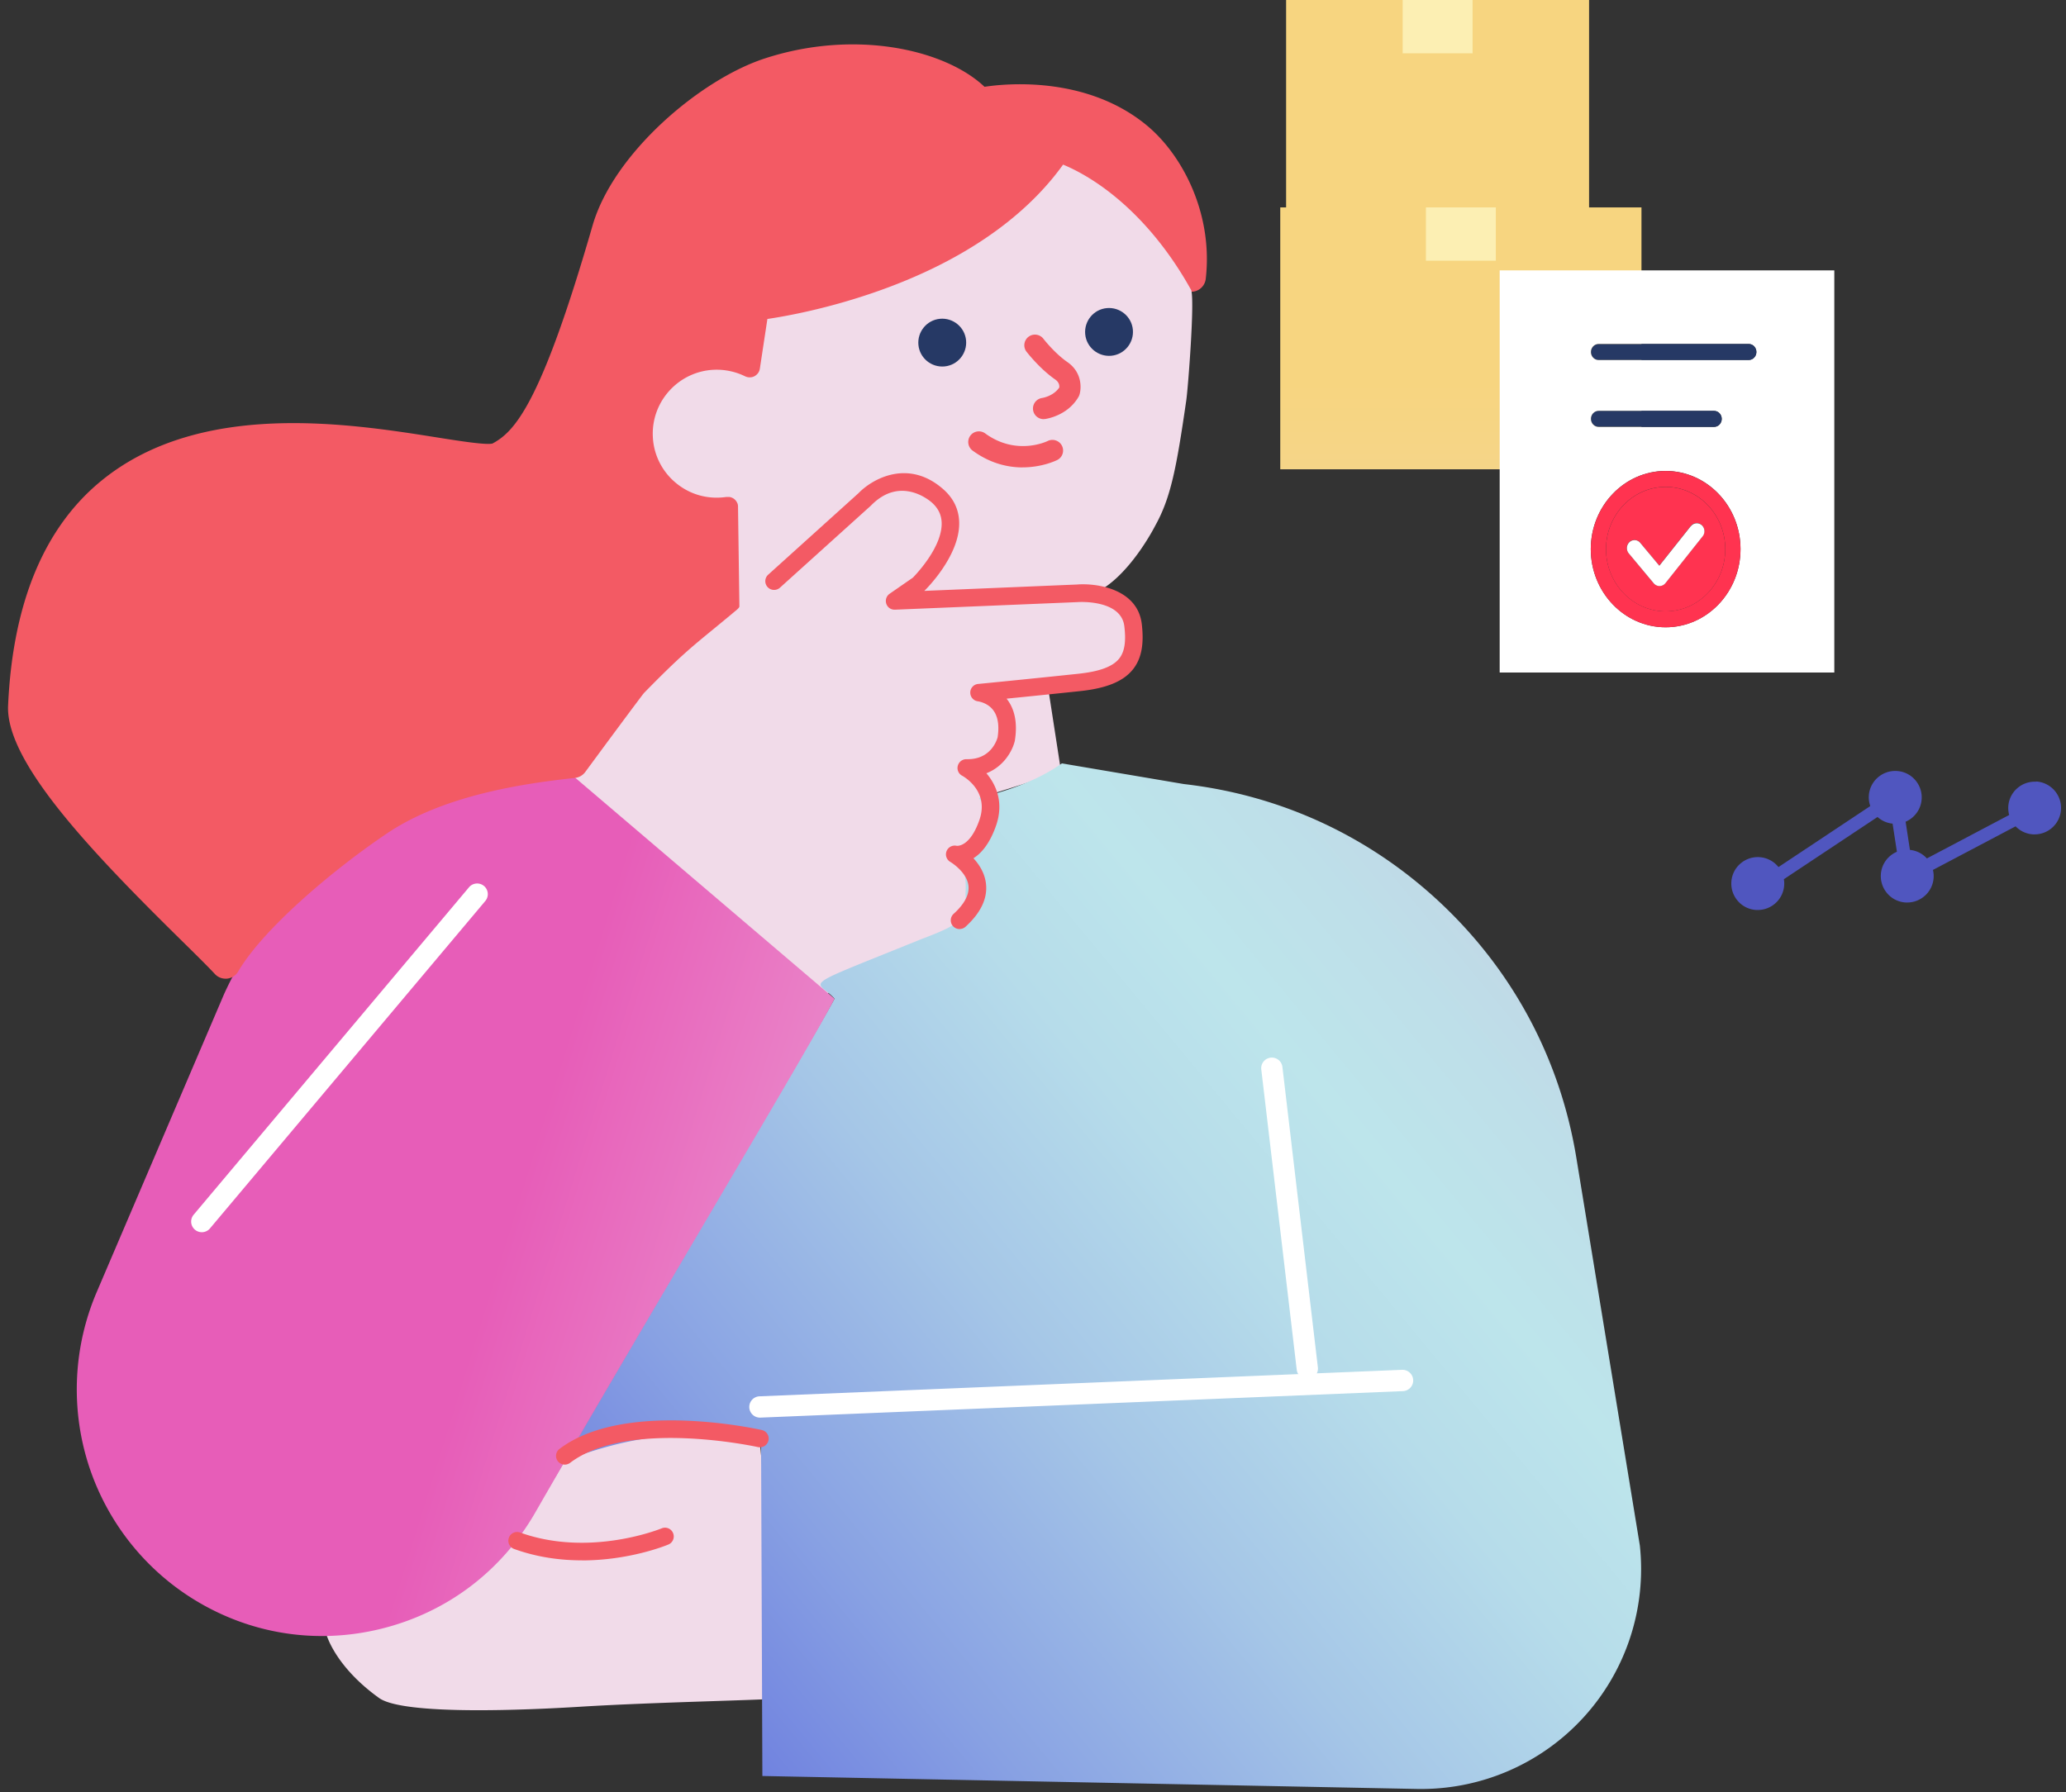 <svg width="461" height="400" fill="none" xmlns="http://www.w3.org/2000/svg"><rect width="100%" height="100%" fill="#333333" stroke="none"/><path d="M286.977 49.016h67.606V0h-67.606v49.016z" fill="#F7D580"/><path d="M312.987 11.896h15.599V0h-15.599v11.896z" fill="#FCEFB3"/><path d="M285.674 104.743h80.598v-58.45h-80.598v58.45z" fill="url(#paint0_linear_4_485)"/><path d="M318.174 58.189h15.598V46.293h-15.598V58.19z" fill="#FCEFB3"/><path d="M371.667 108.678c-7.337 0-13.305 6.228-13.305 13.889s5.968 13.889 13.305 13.889c7.336 0 13.304-6.228 13.304-13.889s-5.968-13.889-13.304-13.889zm8.248 10.996l-8.314 10.463a1.64 1.64 0 01-1.29.638h-.026c-.495 0-.964-.221-1.29-.612l-5.577-6.684c-.613-.743-.547-1.863.169-2.515a1.641 1.641 0 012.398.17l4.261 5.107 7.037-8.86a1.655 1.655 0 012.398-.234c.729.625.821 1.746.221 2.501l.013.026z" fill="#FF3350"/><path d="M409.301 60.352h-74.669v89.746h74.669V60.352zM371.667 140c-9.214 0-16.706-7.831-16.706-17.446 0-9.616 7.492-17.447 16.706-17.447 9.213 0 16.705 7.831 16.705 17.447 0 9.615-7.492 17.446-16.705 17.446zm-16.654-46.502c0-.977.769-1.785 1.707-1.785h25.762c.939 0 1.707.795 1.707 1.785 0 .99-.768 1.785-1.707 1.785H356.72c-.938 0-1.707-.794-1.707-1.785zm35.197-13.16h-33.503c-.938 0-1.707-.794-1.707-1.784s.769-1.785 1.707-1.785h33.503c.938 0 1.707.794 1.707 1.785 0 .99-.769 1.785-1.707 1.785z" fill="#fff"/><path d="M390.21 76.782h-33.503c-.938 0-1.707.794-1.707 1.785 0 .99.769 1.785 1.707 1.785h33.503c.938 0 1.707-.795 1.707-1.785 0-.99-.769-1.785-1.707-1.785zm-7.741 18.488c.939 0 1.707-.794 1.707-1.785 0-.99-.768-1.785-1.707-1.785h-25.762c-.938 0-1.707.795-1.707 1.785 0 .99.769 1.785 1.707 1.785h25.762z" fill="#263965"/><path d="M377.296 117.407l-7.037 8.86-4.261-5.107a1.641 1.641 0 00-2.398-.17 1.853 1.853 0 00-.169 2.515l5.577 6.684c.326.391.795.612 1.29.612h.026a1.68 1.68 0 001.29-.638l8.314-10.463c.6-.755.495-1.876-.221-2.501a1.655 1.655 0 00-2.398.234l-.013-.026z" fill="#fff"/><path d="M371.667 105.121c-9.214 0-16.706 7.83-16.706 17.446 0 9.615 7.492 17.446 16.706 17.446 9.213 0 16.705-7.831 16.705-17.446 0-9.616-7.492-17.446-16.705-17.446zm0 31.322c-7.337 0-13.305-6.228-13.305-13.889s5.968-13.89 13.305-13.89c7.336 0 13.304 6.229 13.304 13.89 0 7.661-5.968 13.889-13.304 13.889z" fill="#FF3350"/><path d="M115.383 342.932a58.995 58.995 0 004.378-6.346c2.059-3.439 4.144-6.97 6.268-10.566.026 0 .052 0 .078-.027 15.103-6.201 30.024-7.557 43.16-3.895.104.026.208.052.312.065l5.239 56.86c-3.897.443-28.408.86-45.453 1.915-11.637.717-39.289 1.968-44.775-1.954-6.802-4.873-10.412-10.241-11.728-14.059a59.195 59.195 0 009.839-1.407c11.532-2.645 21.696-8.534 29.567-16.951m69.899-126.189c-.456 0-.912-.157-1.277-.469l-53.675-46.176a1.953 1.953 0 01-.182-2.788c27.117-29.994 56.594-52.769 68.804-60.079a9.069 9.069 0 014.678-1.289 9.187 9.187 0 016.711 2.905 9.115 9.115 0 01-.26 12.717l-8.236 8.143c-.313.704-1.069 1.251-1.837 1.251h-3.232c-.183.013-.339.169-.326.352 0 .182.156.338.339.338l50.47-.221c2.189 0 4.196.86 5.694 2.397a7.751 7.751 0 012.202 5.772 7.83 7.83 0 01-6.997 7.518l-44.384 4.925a.344.344 0 00-.3.365c.026.196.182.3.326.3l13.8-1.525c.286-.026.586-.052.873-.052 1.994 0 3.896.756 5.356 2.111a7.86 7.86 0 012.502 6.072c-.144 3.726-2.906 6.866-6.581 7.465l-10.36 1.72a.335.335 0 00-.274.378.342.342 0 00.326.287l4.431-.73a9.994 9.994 0 011.16-.078c2.032 0 3.87.704 5.316 2.046 1.903 1.746 2.932 4.416 2.828 7.309a9.07 9.07 0 01-5.538 8 2.941 2.941 0 01-.313.104l-3.688.86-.195.039a6.203 6.203 0 00-1.29.3c-.066.026-.131.039-.196.052l-2.345.547a.286.286 0 00-.209.17.424.424 0 00-.052.169c0 .026.013.065.026.104.013.026.065.118.065.118l.078.065c.026 0 .065.026.105.039h.117l3.74-.873c.091-.026.195-.039.287-.039.143 0 .286-.013.43-.013 1.172 0 2.267.391 3.257 1.146 2.085 1.603 3.258 4.521 3.011 7.466-.209 2.371-1.629 4.339-4.262 5.915-9.291 5.616-20.602 11.14-30.258 14.789-.222.091-.456.13-.691.13l.026-.052z" fill="#F1DBE9"/><path d="M200.528 111.531c1.955 0 3.884.782 5.278 2.28 2.658 2.867 2.567 7.257-.209 9.994l-8.222 8.143a2.152 2.152 0 00-.469.69h-3.232a2.326 2.326 0 00-2.281 2.32c0 1.263 1.03 2.28 2.294 2.28l50.47-.222h.026c1.616 0 3.127.639 4.261 1.811a5.844 5.844 0 011.655 4.339 5.897 5.897 0 01-5.265 5.655l-32.903 3.648-1.095.117-10.386 1.16a2.294 2.294 0 00-2.02 2.528 2.284 2.284 0 002.268 2.032c.078 0 .156 0 .247-.013l12.81-1.42.951-.104a5.88 5.88 0 014.678 1.55 5.922 5.922 0 011.89 4.56 5.935 5.935 0 01-4.952 5.616l-5.929.977h-.104l-4.314.73a2.296 2.296 0 00-1.889 2.632 2.29 2.29 0 002.254 1.915c.131 0 .248 0 .378-.026l1.29-.208 3.076-.508c.286-.04.56-.053.834-.053 1.537 0 2.905.522 4 1.525 1.486 1.368 2.281 3.479 2.202 5.798a7.082 7.082 0 01-4.339 6.267l-3.688.86a8.66 8.66 0 00-1.681.391l-2.345.547a2.245 2.245 0 00-1.486 1.134c-.195.351-.3.742-.287 1.159 0 .157.026.3.065.456.027.117.066.235.118.339 0 .013.013.039.026.052.039.104.091.196.156.3 0 .026.026.039.039.052.065.091.131.182.196.26l.039.04a1.784 1.784 0 00.273.234c.092.065.183.13.274.182.026 0 .039.027.065.04.092.052.196.091.3.13.026 0 .039 0 .065.026.104.039.222.065.326.091.117.013.221.026.339.026h.313c.078 0 .156-.026.234-.039l1.407-.326 1.056-.247 1.251-.287h.274c.729 0 1.42.248 2.072.743 1.537 1.185 2.449 3.492 2.254 5.746v.078c-.143 1.642-1.264 3.088-3.323 4.339-9.148 5.524-20.498 11.062-29.946 14.632l-53.675-46.176c26.935-29.798 56.086-52.365 68.348-59.714a7.18 7.18 0 013.675-1.016m.013-3.974c-2.007 0-3.974.547-5.681 1.564-12.315 7.374-42 30.293-69.248 60.443a3.918 3.918 0 00-1.003 2.866 3.88 3.88 0 001.355 2.723l53.675 46.176a3.879 3.879 0 002.554.951c.47 0 .926-.078 1.382-.247 9.76-3.688 21.188-9.264 30.584-14.945 3.974-2.397 5.017-5.316 5.186-7.348v-.079c.3-3.413-1.029-6.84-3.388-8.873 3.584-1.772 5.968-5.407 6.112-9.433.13-3.466-1.134-6.684-3.467-8.821a9.987 9.987 0 00-.56-.482c4.053-1.133 7.011-4.808 7.18-9.094a9.805 9.805 0 00-3.127-7.57c-.052-.052-.117-.104-.17-.157l23.378-2.592c4.874-.535 8.549-4.483 8.731-9.382a9.781 9.781 0 00-2.749-7.218 9.759 9.759 0 00-7.063-2.997l-42.599.196 6.776-6.697c4.287-4.248 4.431-11.023.326-15.44a11.159 11.159 0 00-8.145-3.531l-.039-.013z" fill="#F1DBE9"/><path d="M234.044 154.606l2.672 17.303c-1.942 1.277-17.11 5.798-24.264 8.013-.209-.261 7.089-7.323 6.854-7.557 3.753-1.525 6.398-5.147 6.555-9.316a10.45 10.45 0 00-2.528-7.244l10.711-1.186v-.013z" fill="#F1DBE9"/><path d="M169.827 322.906c-12.393-3.297-24.173-4.3-43.798 3.101 24.316-41.877 56.66-96.47 60.191-103.114-4.053-4.47-8.809-1.877 18.7-13.017 3.609-1.459 10.425-3.648 10.685-6.775l-.182-3.635c.274-3.284-.3-6.567-2.385-8.782 3.349-2.006 9.539-5.081 9.682-9.055.052-1.473-3.87-2.202-4.274-3.544 11.35-2.736 16.628-6.411 18.504-7.701l27.222 4.613c21.867 2.501 41.844 11.843 57.781 27.023 15.937 15.179 26.231 34.684 29.789 56.403l14.165 86.515a49.085 49.085 0 01-12.562 38.371 49.08 49.08 0 01-37.139 15.974l-146.092-2.892" fill="url(#paint1_linear_4_485)"/><path d="M127.958 173.251l58.262 49.655c-5.499 10.788-41.231 70.241-66.798 114.71-7.532 13.094-19.729 22.306-34.363 25.915-14.62 3.609-29.685 1.147-42.416-6.932-10.999-6.996-19.182-17.72-23.052-30.202a55.274 55.274 0 011.98-37.993l28.473-66.632c6.281-13.642 15.99-25.564 28.07-34.45 12.08-8.899 34.988-14.996 49.857-16.912" fill="url(#paint2_linear_4_485)"/><path d="M291.707 307.818a2.377 2.377 0 01-2.358-2.098l-7.91-67.023a2.365 2.365 0 012.085-2.632 2.366 2.366 0 012.632 2.085l7.91 67.023a2.366 2.366 0 01-2.085 2.632c-.091 0-.182.013-.287.013h.013z" fill="#fff"/><path d="M169.566 316.404a2.379 2.379 0 01-.091-4.756l143.382-5.915c1.29-.052 2.424.964 2.476 2.28a2.377 2.377 0 01-2.281 2.476l-143.381 5.915h-.105zM45.027 275.023a2.376 2.376 0 01-1.811-3.909l61.416-73.055a2.377 2.377 0 113.636 3.062l-61.416 73.055c-.47.56-1.147.847-1.825.847z" fill="#fff"/><path d="M255.846 27.948c-13.644-11.231-31.875-9.238-36.162-8.573-8.835-8.365-28.942-12.912-49.101-6.307-14.413 4.73-33.712 21.186-38.351 37.238-11.52 39.896-17.371 46.02-22.348 48.69-1.473.353-7.22-.546-12.302-1.354-19.768-3.14-52.854-8.378-74.93 9.628-12.809 10.45-19.82 27.349-20.849 50.228-.56 12.665 18.921 32.952 38.924 52.639 3.193 3.14 5.708 5.628 7.206 7.244a3.246 3.246 0 002.398 1.055c.117 0 .235 0 .352-.013a3.245 3.245 0 002.463-1.589c5.59-9.551 21.097-22.658 33.151-30.788 12.51-8.443 29.959-11.127 42-12.417a3.316 3.316 0 002.28-1.303c4.6-6.254 12.106-16.391 13.109-17.642 7.637-7.818 10.321-10.02 15.664-14.397 1.459-1.199 3.101-2.541 5.082-4.209a3.301 3.301 0 001.16-2.684l.821-18.032v-.483c0-.221-.013-.638-.026-1.068-.026-1.225-.092-4.469-3.297-4.469-6.959 0-14.504-2.84-14.856-10.827-.156-3.57 1.134-7.036 3.623-9.746 2.71-2.958 6.489-4.665 10.62-4.834a15.735 15.735 0 015.03.625 3.26 3.26 0 002.646-.378 3.215 3.215 0 001.472-2.24l1.316-8.248c6.164-.834 46.118-7.114 64.022-31.935 2.959.99 15.26 5.876 26.141 21.928a3.28 3.28 0 003.479 1.342 3.249 3.249 0 002.463-2.788c1.694-14.788-5.408-27.883-13.187-34.28l-.013-.013z" fill="#F35A64"/><path d="M244.131 132.43c7.74-3.388 13.643-15.101 13.643-15.101 3.493-6.28 4.744-12.912 6.933-28.013.391-2.723 1.915-22.32 1.081-24.586-6.75-12.157-14.542-19.258-19.911-23.088-3.779-2.697-6.92-4.183-8.666-4.9-6.177 8.64-18.191 20.04-41.087 28.157-11.337 4.026-21.046 5.733-24.89 6.293l-1.681 11.075c-.013.13-.052.248-.091.378 0 .013 0 .039-.013.052-.026.078-.065.17-.104.248 0 .026-.026.052-.039.065l-.039.078c-.066.104-.118.195-.196.287 0 .013-.026.026-.039.039a2.553 2.553 0 01-.56.482s-.026.013-.026.026c-.105.052-.209.104-.313.143-.026 0-.039.013-.065.026-.105.04-.209.065-.326.091-.026 0-.052 0-.078.013a2.995 2.995 0 01-.352.027h-.065c-.105 0-.196 0-.3-.027-.065 0-.143-.026-.209-.039h-.026c-.039 0-.078-.026-.117-.039-.039 0-.078-.026-.104-.039h-.026c-.065-.026-.13-.052-.183-.078a14.458 14.458 0 00-6.932-1.472c-7.871.325-14.009 6.996-13.683 14.866a14.178 14.178 0 004.6 9.915c2.815 2.58 6.451 3.922 10.269 3.753a15.35 15.35 0 001.537-.143h.691c.026 0 .052 0 .065.013a2.26 2.26 0 011.642 1.25c.026.066.065.131.091.196.026.065.052.143.065.208v.013l.04.209v.039c0 .065.013.117.013.182v.235l.325 23.361c13.005-11.061 22.987-24.169 29.477-28.052 4.743-2.84 10.907-1.954 14.66 2.085a11.714 11.714 0 01-.339 16.365l-5.603 5.55 40.918-.182" fill="#F1DBE9"/><path d="M210.758 81.785c-2.932.274-5.552-1.876-5.825-4.808-.274-2.931 1.876-5.55 4.808-5.824s5.552 1.876 5.825 4.808c.274 2.931-1.876 5.55-4.808 5.824zm31.392-7.192c-.274-2.932 1.876-5.55 4.808-5.824s5.552 1.876 5.825 4.807c.274 2.932-1.876 5.551-4.808 5.825-2.932.273-5.552-1.877-5.825-4.808z" fill="#263965"/><path d="M232.872 93.55a2.375 2.375 0 01-2.359-2.071 2.377 2.377 0 012.059-2.658s2.476-.378 3.792-2.332c.052-.417-.013-1.16-.886-1.772-3.479-2.41-6.307-6.072-6.424-6.215a2.377 2.377 0 01.43-3.323 2.384 2.384 0 013.336.43c.026.04 2.501 3.231 5.368 5.212 3.232 2.24 3.167 5.759 2.672 7.296a1.91 1.91 0 01-.209.47c-2.463 4.26-7.284 4.911-7.48 4.937-.104 0-.208.013-.299.013v.013zm-4.666 10.776c-3.257 0-7.206-.847-11.18-3.753a2.388 2.388 0 01-.522-3.322 2.387 2.387 0 013.323-.521c6.907 5.042 13.67 1.837 13.957 1.694a2.392 2.392 0 013.179 1.068 2.364 2.364 0 01-1.055 3.179c-.222.104-3.336 1.642-7.715 1.642l.013.013zm-14.099 103.036a1.979 1.979 0 01-1.447-.639 1.957 1.957 0 01.131-2.762c2.41-2.189 3.518-4.287 3.31-6.241-.352-3.153-4.014-5.329-4.04-5.342a1.953 1.953 0 01-.847-2.411 1.962 1.962 0 012.267-1.185c.052 0 2.932.378 5.069-5.785 2.19-6.306-3.257-9.538-3.883-9.876a1.932 1.932 0 01-.938-2.228 1.962 1.962 0 011.876-1.447h.339c5.082 0 6.451-4.117 6.659-4.873.404-2.658.065-4.703-1.003-6.097-1.29-1.681-3.336-1.929-3.349-1.942a1.952 1.952 0 01-1.747-1.954 1.93 1.93 0 011.76-1.929c.117 0 12.249-1.198 22.309-2.267 4.809-.508 7.714-1.589 9.161-3.4 1.199-1.499 1.564-3.792 1.147-7.206-.717-6.045-10.295-5.407-10.386-5.394l-40.801 1.694c-.912.026-1.655-.508-1.928-1.329a1.959 1.959 0 01.742-2.228l5.174-3.583c.86-.873 6.581-6.918 6.437-12.247-.052-1.785-.769-3.271-2.215-4.548-.717-.625-7.141-5.928-13.579.717a.743.743 0 01-.104.091l-20.185 18.215a1.957 1.957 0 01-2.763-.143 1.945 1.945 0 01.144-2.762l20.133-18.176c3.205-3.31 11.207-7.701 18.934-.886 2.281 2.006 3.479 4.495 3.545 7.387.182 7.44-7.402 14.932-7.728 15.245l-.052.052 34.024-1.42c4.548-.365 13.579 1.016 14.504 8.833.534 4.535-.091 7.74-1.981 10.111-2.137 2.671-5.89 4.222-11.806 4.847-5.642.599-11.923 1.238-16.38 1.681.026.026.039.052.065.091 1.785 2.293 2.385 5.394 1.785 9.225a.467.467 0 01-.026.143c-.508 2.137-2.411 5.668-6.333 7.192 2.241 2.619 3.909 6.619 2.163 11.662-1.42 4.091-3.323 6.228-5.056 7.309 1.29 1.394 2.541 3.322 2.802 5.72.365 3.257-1.173 6.475-4.561 9.563a1.966 1.966 0 01-1.316.509l-.026.013zM129.86 348.261c-4.717 0-9.916-.652-15.142-2.541a1.953 1.953 0 111.329-3.674c15.572 5.615 31.431-.86 31.588-.925a1.945 1.945 0 012.554 1.055 1.949 1.949 0 01-1.056 2.554c-.482.208-8.665 3.544-19.273 3.544v-.013zm-3.831-21.369c-.586 0-1.173-.26-1.564-.768a1.953 1.953 0 01.378-2.736c14.465-10.971 43.902-4.496 45.153-4.209a1.936 1.936 0 011.473 2.332 1.952 1.952 0 01-2.333 1.473c-.286-.065-28.916-6.359-41.934 3.518a1.91 1.91 0 01-1.186.39h.013z" fill="#F35A64"/><path d="M454.323 174.476a5.885 5.885 0 00-4.261 1.511 5.84 5.84 0 00-1.942 4.078 6.099 6.099 0 00.196 1.837l-18.361 9.694a5.826 5.826 0 00-3.779-1.902l-.964-6.293c2.006-.86 3.466-2.802 3.583-5.121a5.887 5.887 0 00-1.511-4.26 5.838 5.838 0 00-4.079-1.942 5.885 5.885 0 00-4.261 1.512 5.834 5.834 0 00-1.942 4.078 5.845 5.845 0 00.326 2.241l-20.485 13.615a5.888 5.888 0 00-4.314-2.215 5.888 5.888 0 00-4.261 1.512 5.832 5.832 0 00-1.941 4.078 5.885 5.885 0 001.511 4.261 5.84 5.84 0 004.079 1.941h.313a5.856 5.856 0 003.948-1.524 5.838 5.838 0 001.942-4.079c.026-.43 0-.86-.078-1.263l20.902-13.89a5.854 5.854 0 003.362 1.486l.964 6.28a5.74 5.74 0 00-1.642 1.042 5.84 5.84 0 00-1.942 4.078 5.886 5.886 0 001.512 4.261 5.84 5.84 0 004.079 1.941h.299c3.115 0 5.734-2.449 5.891-5.602a5.911 5.911 0 00-.157-1.668l18.439-9.733a5.89 5.89 0 003.949 1.798h.299c3.115 0 5.734-2.449 5.891-5.603.169-3.257-2.346-6.032-5.591-6.202l.026.053z" fill="#5056BF"/><defs><linearGradient id="paint0_linear_4_485" x1="230.88" y1="199.557" x2="230.88" y2="21.095" gradientUnits="userSpaceOnUse"><stop stop-color="#EDD8AE"/><stop offset=".64" stop-color="#F7D580"/></linearGradient><linearGradient id="paint1_linear_4_485" x1="467.085" y1="82.251" x2="118" y2="371.409" gradientUnits="userSpaceOnUse"><stop stop-color="#E75DB8"/><stop offset=".03" stop-color="#E26ABD"/><stop offset=".14" stop-color="#D596CD"/><stop offset=".25" stop-color="#CAB8DA"/><stop offset=".35" stop-color="#C3D1E3"/><stop offset=".45" stop-color="#BEDFE9"/><stop offset=".52" stop-color="#BDE5EB"/><stop offset=".6" stop-color="#B6DCEA"/><stop offset=".71" stop-color="#A5C6E7"/><stop offset=".85" stop-color="#88A1E3"/><stop offset=".99" stop-color="#6675DE"/></linearGradient><linearGradient id="paint2_linear_4_485" x1="357.069" y1="224.047" x2="32.023" y2="122.815" gradientUnits="userSpaceOnUse"><stop stop-color="#F1F4F6"/><stop offset=".64" stop-color="#E75DB8"/></linearGradient></defs></svg>